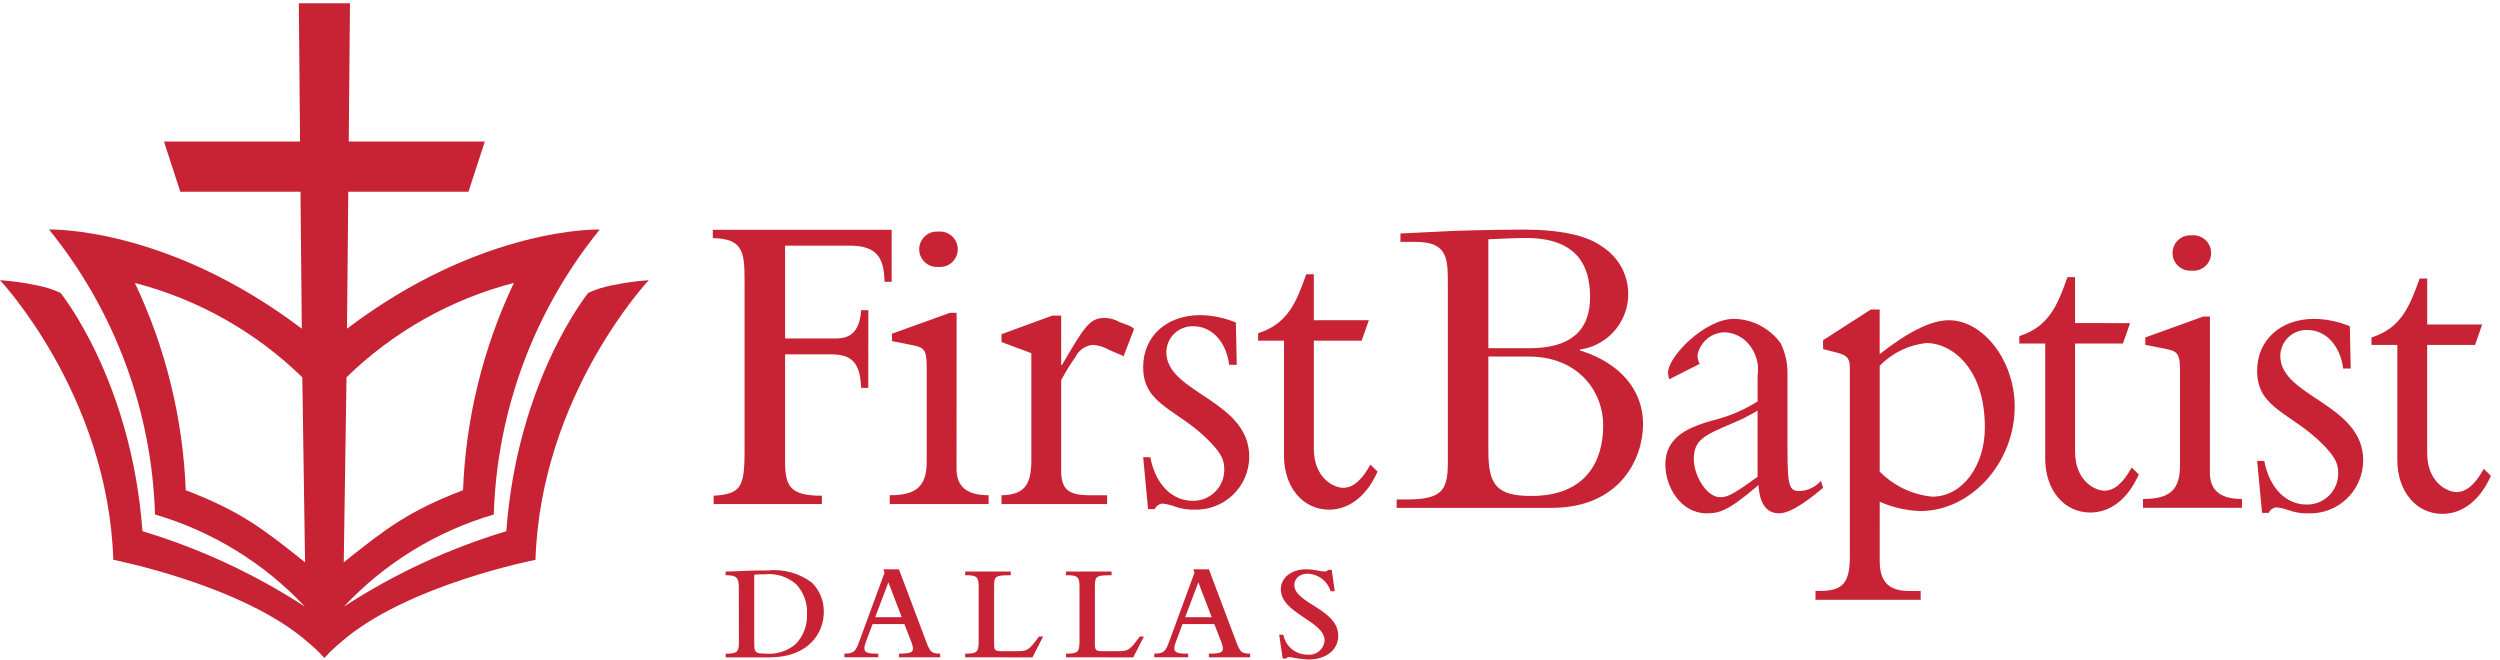 <svg width="235" height="62" viewBox="0 0 235 62" fill="none" xmlns="http://www.w3.org/2000/svg"><path d="M69.45 55.216C69.45 54.269 69.204 54.061 68.21 54.074V53.728C68.589 53.728 69.712 53.676 70.26 53.651C70.964 53.623 71.629 53.623 72.126 53.623C73.617 53.46 75.115 53.868 76.317 54.765C76.68 55.126 76.968 55.557 77.16 56.032C77.353 56.507 77.448 57.016 77.438 57.528C77.438 59.435 76.094 61.795 72.27 61.795H68.215V61.445C69.321 61.445 69.455 61.264 69.455 60.394L69.45 55.216ZM70.9 60.499C70.9 61.316 71.023 61.434 71.864 61.434C72.398 61.496 72.939 61.444 73.452 61.283C73.965 61.122 74.438 60.855 74.841 60.499C75.186 60.124 75.454 59.685 75.629 59.206C75.803 58.727 75.882 58.219 75.86 57.71C75.886 57.204 75.811 56.697 75.639 56.22C75.466 55.743 75.199 55.306 74.855 54.934C74.45 54.573 73.973 54.301 73.456 54.138C72.938 53.975 72.392 53.923 71.853 53.987C71.631 53.987 71.227 53.987 70.901 54.014L70.9 60.499Z" fill="#C72334"/><path d="M79.371 61.441C80.247 61.429 80.415 61.285 80.78 60.274L83.144 53.841L83.039 53.515H84.501L87.046 60.273C87.425 61.284 87.555 61.44 88.378 61.44V61.79H84.502V61.44C85.533 61.44 85.82 61.336 85.82 60.959C85.797 60.722 85.735 60.489 85.637 60.272L85.011 58.663H82.021L81.381 60.383C81.307 60.556 81.263 60.741 81.25 60.929C81.25 61.305 81.511 61.473 82.556 61.435V61.785H79.371V61.441ZM84.762 58.017L83.51 54.737L82.269 58.017H84.762Z" fill="#C72334"/><path d="M90.73 61.79V61.44C91.774 61.44 91.995 61.349 91.995 60.324V55.187C91.995 54.304 91.903 54.046 90.73 54.072V53.725H95.011V54.075C93.601 54.075 93.445 54.128 93.445 55.101V60.575C93.445 61.106 93.549 61.211 94.149 61.211H95.496C96.601 61.211 96.685 61.158 97.663 59.835H98.053L97.049 61.794L90.73 61.79Z" fill="#C72334"/><path d="M100.206 61.79V61.44C101.249 61.44 101.472 61.349 101.472 60.324V55.187C101.472 54.304 101.381 54.046 100.206 54.072V53.725H104.488V54.075C103.077 54.075 102.92 54.128 102.92 55.101V60.575C102.92 61.106 103.025 61.211 103.625 61.211H104.969C106.075 61.211 106.158 61.158 107.138 59.835H107.529L106.524 61.794L100.206 61.79Z" fill="#C72334"/><path d="M108.506 61.441C109.382 61.429 109.552 61.285 109.916 60.274L112.28 53.841L112.175 53.515H113.637L116.182 60.273C116.561 61.284 116.69 61.44 117.515 61.44V61.79H113.636V61.44C114.667 61.44 114.954 61.336 114.954 60.959C114.931 60.722 114.869 60.489 114.771 60.272L114.145 58.663H111.155L110.515 60.383C110.442 60.557 110.398 60.741 110.385 60.929C110.385 61.305 110.645 61.473 111.69 61.435V61.785H108.505L108.506 61.441ZM113.898 58.017L112.646 54.737L111.405 58.017H113.898Z" fill="#C72334"/><path d="M120.244 59.665H120.636C120.731 60.192 121.01 60.669 121.423 61.011C121.835 61.353 122.356 61.538 122.892 61.534C123.087 61.559 123.285 61.544 123.475 61.489C123.664 61.435 123.84 61.342 123.991 61.217C124.143 61.091 124.268 60.936 124.357 60.761C124.447 60.585 124.499 60.393 124.511 60.197C124.511 58.381 120.399 57.668 120.399 55.405C120.399 54.29 121.392 53.512 122.79 53.512C123.127 53.512 123.463 53.547 123.794 53.616C124.021 53.674 124.253 53.709 124.487 53.721C124.556 53.728 124.626 53.717 124.691 53.69C124.755 53.663 124.811 53.62 124.855 53.566H125.181L125.469 55.576H125.079C124.937 55.115 124.657 54.709 124.276 54.414C123.894 54.119 123.431 53.95 122.95 53.928C122.113 53.928 121.669 54.42 121.669 54.992C121.669 56.731 125.795 57.249 125.795 59.752C125.795 61.088 124.66 61.995 122.989 61.995C122.401 61.961 121.816 61.883 121.239 61.762C121.173 61.757 121.107 61.767 121.046 61.791C120.985 61.816 120.93 61.855 120.887 61.905H120.572L120.244 59.665Z" fill="#C72334"/><path d="M81.62 36.462H80.945C80.865 34.057 80.029 33.31 78.119 33.31H73.799V43.402C73.799 45.723 74.276 46.596 77.26 46.596V47.385H67.083V46.596C69.55 46.432 69.988 45.894 69.988 42.536V26.282C69.988 23.63 69.789 22.428 67.004 22.386V21.599H83.818V26.49H83.144C83.103 24.086 82.308 23.09 79.84 23.09H73.8V31.814H78.638C80.113 31.814 80.827 30.942 80.947 29.16H81.623L81.62 36.462Z" fill="#C72334"/><path d="M89.915 44.066C89.915 45.593 90.711 46.553 92.931 46.553V47.382H83.634V46.553C86.191 46.553 87.111 45.679 87.111 43.368V34.596C87.111 32.894 86.903 32.677 85.814 32.458L83.848 32.065V31.367L89.295 29.401H89.922L89.915 44.066ZM88.195 21.772C88.427 21.748 88.661 21.773 88.883 21.846C89.105 21.919 89.309 22.037 89.482 22.193C89.655 22.349 89.793 22.54 89.888 22.753C89.983 22.967 90.031 23.197 90.031 23.43C90.031 23.664 89.983 23.894 89.888 24.107C89.793 24.32 89.655 24.511 89.482 24.668C89.309 24.824 89.105 24.942 88.883 25.015C88.661 25.087 88.427 25.113 88.195 25.089C87.966 25.107 87.737 25.077 87.52 25.002C87.304 24.926 87.105 24.807 86.937 24.651C86.769 24.495 86.635 24.306 86.543 24.096C86.451 23.886 86.404 23.66 86.404 23.43C86.404 23.201 86.451 22.974 86.543 22.764C86.635 22.554 86.769 22.366 86.937 22.21C87.105 22.054 87.304 21.935 87.52 21.859C87.737 21.784 87.966 21.754 88.195 21.772Z" fill="#C72334"/><path d="M99.751 44.198C99.751 45.986 100.378 46.554 102.473 46.554H104.07V47.383H94.139V46.554C96.276 46.511 96.946 45.594 96.946 43.282V33.198L94.139 32.151V31.414L98.914 29.667H99.752V34.294H99.835C101.924 30.716 102.433 29.887 103.816 29.887C104.317 29.886 104.809 30.021 105.239 30.279C105.659 30.453 106.413 30.628 106.596 30.933L105.59 33.553C105.783 33.464 104.988 33.247 104.192 32.854C103.741 32.605 103.241 32.456 102.726 32.418C102.379 32.451 102.047 32.572 101.761 32.771C101.474 32.97 101.244 33.239 101.092 33.553C100.599 34.25 100.151 34.978 99.752 35.734L99.751 44.198Z" fill="#C72334"/><path d="M108.128 42.974C108.63 45.592 110.217 47.076 112.107 47.076C112.492 47.084 112.874 47.015 113.232 46.874C113.59 46.733 113.917 46.523 114.193 46.255C114.47 45.987 114.691 45.668 114.843 45.314C114.996 44.961 115.077 44.581 115.082 44.196C115.082 43.28 114.873 42.712 113.741 41.534C110.767 38.437 107.457 38.131 107.457 34.509C107.457 31.629 109.635 29.623 112.82 29.623C113.972 29.635 115.11 29.872 116.172 30.32L116.256 34.291H115.544C115.25 32.065 113.868 30.669 112.192 30.669C111.862 30.656 111.533 30.709 111.225 30.826C110.916 30.943 110.634 31.121 110.396 31.349C110.157 31.577 109.967 31.851 109.837 32.154C109.706 32.457 109.638 32.783 109.637 33.113C109.637 36.953 117.43 37.607 117.43 42.931C117.428 43.602 117.29 44.267 117.026 44.884C116.761 45.501 116.375 46.059 115.89 46.523C115.405 46.988 114.831 47.349 114.203 47.587C113.575 47.825 112.905 47.933 112.234 47.906C111.606 47.918 110.981 47.814 110.391 47.6C110.027 47.464 109.646 47.377 109.259 47.338C109.105 47.356 108.959 47.413 108.834 47.505C108.709 47.597 108.61 47.72 108.547 47.861H107.919L107.457 42.974H108.128Z" fill="#C72334"/><path d="M128.67 30.101L127.999 32.022H123.5V42.19C123.5 44.94 125.386 45.856 126.265 45.856C127.187 45.856 128.025 45.119 128.821 43.674L129.491 44.328C128.486 46.597 126.852 47.907 124.925 47.907C122.453 47.907 120.694 45.769 120.694 42.845V32.023H118.261V31.324C121.021 30.447 121.824 28.487 122.789 25.782H123.501V30.102L128.67 30.101Z" fill="#C72334"/><path d="M200.227 30.374L199.558 32.294H195.057V42.462C195.057 45.211 196.943 46.127 197.823 46.127C198.744 46.127 199.582 45.39 200.377 43.945L201.047 44.6C200.042 46.868 198.408 48.179 196.481 48.179C194.008 48.179 192.25 46.04 192.25 43.116V32.294H189.816V31.59C192.575 30.712 193.379 28.753 194.345 26.048H195.056V30.368L200.227 30.374Z" fill="#C72334"/><path d="M233.324 30.502L232.655 32.422H228.154V42.589C228.154 45.337 230.04 46.254 230.92 46.254C231.841 46.254 232.679 45.516 233.475 44.072L234.145 44.726C233.14 46.997 231.506 48.304 229.579 48.304C227.108 48.304 225.348 46.166 225.348 43.242V32.421H222.917V31.721C225.676 30.844 226.48 28.885 227.445 26.18H228.157V30.5L233.324 30.502Z" fill="#C72334"/><path d="M136.097 26.344C136.097 23.98 135.82 22.738 133.034 22.738H131.641V21.95C132.757 21.908 135.501 21.742 136.655 21.704C138.843 21.621 142.374 21.581 143.131 21.581C146.634 21.581 149.191 22.121 150.626 23.198C151.533 23.779 152.241 24.623 152.654 25.617C153.067 26.612 153.165 27.71 152.935 28.762C152.705 29.814 152.159 30.77 151.369 31.503C150.579 32.235 149.584 32.707 148.517 32.856V32.94C152.257 34.1 154.447 36.626 154.447 39.862C154.447 43.138 152.258 47.739 145.846 47.739H131.282V46.95H132.198C135.461 46.95 136.097 46.162 136.097 43.553V26.344ZM139.906 32.733H143.737C147.557 32.733 149.467 31.159 149.467 27.924C149.467 25.023 148.302 22.369 143.408 22.369C142.533 22.369 140.901 22.453 139.906 22.492V32.733ZM139.906 42.349C139.906 45.5 140.593 46.62 143.937 46.62C149.188 46.62 150.701 43.22 150.701 39.985C150.701 36.791 148.353 33.517 143.697 33.517H139.906V42.349Z" fill="#C72334"/><path d="M156.917 35.646C156.84 35.45 156.799 35.242 156.794 35.031C156.794 33.504 160.272 29.97 162.995 29.97C163.857 29.987 164.703 30.206 165.467 30.607C166.23 31.008 166.89 31.582 167.393 32.282C167.806 33.136 168.021 34.073 168.021 35.022V40.87C168.021 45.374 168.021 46.159 169.111 46.159C169.501 46.151 169.885 46.062 170.239 45.897C170.592 45.731 170.907 45.494 171.164 45.199L171.373 45.854C169.109 47.773 167.932 48.254 167.226 48.254C165.506 48.254 165.34 46.288 165.298 45.593C162.409 48.079 161.569 48.254 160.439 48.254C158.009 48.254 156.543 45.797 156.543 43.662C156.543 41 158.805 40.083 161.487 39.386C162.806 39.022 164.063 38.463 165.216 37.727V35.293C165.29 34.804 165.265 34.304 165.143 33.825C165.02 33.345 164.803 32.895 164.503 32.5C164.23 32.13 163.878 31.824 163.472 31.605C163.067 31.387 162.618 31.26 162.158 31.235C161.545 31.237 160.951 31.45 160.478 31.84C160.005 32.23 159.681 32.771 159.562 33.373C159.565 33.662 159.637 33.947 159.771 34.203L156.917 35.646ZM165.211 38.605C164.417 39.074 163.591 39.484 162.738 39.834C160.184 40.925 159.219 41.361 159.219 43.151C159.219 44.721 160.434 46.739 161.692 46.739C162.362 46.739 162.864 46.52 165.211 44.819V38.605Z" fill="#C72334"/><path d="M176.692 52.715C176.692 54.897 177.74 55.552 179.498 55.552H180.545V56.381H170.657V55.548H171.076C173.212 55.548 173.883 54.811 173.883 52.318V34.598C173.883 33.769 173.716 33.42 172.71 33.158L171.369 32.809V31.979L175.851 29.099H176.69V33.288C179.288 31.238 181.508 30.102 183.184 30.102C186.452 30.102 189.383 33.941 189.383 38.219C189.383 43.502 185.277 48.038 180.503 48.038C179.189 47.992 177.896 47.695 176.694 47.164L176.692 52.715ZM176.692 44.33C178.012 45.671 179.761 46.505 181.634 46.686C184.485 46.686 186.578 43.762 186.578 40.183C186.578 34.423 183.312 32.241 181.091 32.241C179.42 32.419 177.864 33.175 176.692 34.379V44.33Z" fill="#C72334"/><path d="M207.73 44.417C207.73 45.944 208.524 46.904 210.745 46.904V47.733H201.444V46.904C203.999 46.904 204.922 46.031 204.922 43.718V34.947C204.922 33.245 204.712 33.028 203.624 32.809L201.658 32.416V31.718L207.105 29.752H207.734L207.73 44.417ZM206.01 22.124C206.242 22.1 206.476 22.125 206.698 22.198C206.919 22.27 207.123 22.389 207.296 22.545C207.469 22.701 207.608 22.892 207.702 23.105C207.797 23.318 207.846 23.549 207.846 23.782C207.846 24.015 207.797 24.246 207.702 24.459C207.608 24.672 207.469 24.863 207.296 25.02C207.123 25.176 206.919 25.294 206.698 25.367C206.476 25.439 206.242 25.465 206.01 25.441C205.781 25.458 205.551 25.429 205.335 25.353C205.118 25.278 204.92 25.159 204.751 25.003C204.583 24.847 204.449 24.658 204.357 24.448C204.266 24.238 204.218 24.011 204.218 23.782C204.218 23.553 204.266 23.326 204.357 23.116C204.449 22.906 204.583 22.717 204.751 22.562C204.92 22.406 205.118 22.287 205.335 22.211C205.551 22.136 205.781 22.106 206.01 22.124Z" fill="#C72334"/><path d="M212.84 43.326C213.343 45.944 214.935 47.428 216.82 47.428C217.204 47.435 217.587 47.366 217.944 47.225C218.302 47.084 218.629 46.874 218.905 46.606C219.181 46.339 219.402 46.019 219.554 45.666C219.707 45.313 219.788 44.933 219.793 44.548C219.793 43.632 219.584 43.064 218.454 41.886C215.481 38.788 212.169 38.483 212.169 34.861C212.169 31.98 214.348 29.973 217.532 29.973C218.685 29.986 219.824 30.223 220.885 30.671L220.968 34.642H220.257C219.963 32.416 218.58 31.02 216.905 31.02C216.575 31.007 216.246 31.06 215.937 31.177C215.628 31.294 215.347 31.471 215.108 31.699C214.87 31.927 214.679 32.201 214.549 32.504C214.419 32.807 214.351 33.134 214.349 33.464C214.349 37.303 222.142 37.958 222.142 43.282C222.14 43.953 222.003 44.617 221.738 45.234C221.474 45.851 221.088 46.409 220.603 46.873C220.118 47.338 219.544 47.7 218.916 47.937C218.288 48.175 217.618 48.283 216.948 48.256C216.32 48.269 215.695 48.165 215.105 47.952C214.741 47.816 214.361 47.727 213.974 47.689C213.82 47.706 213.674 47.764 213.549 47.856C213.424 47.947 213.325 48.07 213.262 48.212H212.634L212.172 43.325L212.84 43.326Z" fill="#C72334"/><path d="M57.468 26.835C56.719 26.976 55.99 27.209 55.297 27.529C55.297 27.529 48.637 35.708 47.594 49.934C42.191 51.56 37.048 53.949 32.32 57.028C36.16 52.933 41.028 49.941 46.416 48.363C46.712 38.601 50.2 29.206 56.346 21.616L56.382 21.573H56.323C56.323 21.573 45.325 21.268 32.617 30.897L32.74 18.021H44.036L45.575 13.302H32.782L32.897 0.307H28.09L28.205 13.302H15.412L16.951 18.021H28.246L28.369 30.897C15.662 21.268 4.663 21.573 4.663 21.573H4.604L4.64 21.616C10.786 29.206 14.274 38.602 14.57 48.363C19.958 49.941 24.826 52.933 28.666 57.028C23.938 53.949 18.795 51.56 13.392 49.934C12.349 35.708 5.688 27.529 5.688 27.529C4.996 27.209 4.267 26.976 3.518 26.835C2.359 26.584 1.183 26.418 0 26.336C0 26.336 10.153 37.11 10.651 52.623C10.651 52.623 22.782 54.985 28.913 60.343C29.478 60.804 30.006 61.309 30.493 61.853C30.979 61.309 31.507 60.804 32.072 60.343C38.204 54.984 50.335 52.623 50.335 52.623C50.833 37.111 60.986 26.336 60.986 26.336C59.803 26.418 58.627 26.584 57.468 26.835ZM17.46 46.078C17.198 39.328 15.572 32.7 12.679 26.596C18.608 28.133 24.033 31.192 28.417 35.469L28.676 52.858C24.714 49.691 22.583 48.047 17.46 46.078ZM32.572 35.465C36.955 31.19 42.378 28.132 48.304 26.594C45.411 32.699 43.785 39.326 43.524 46.077C38.399 48.042 36.275 49.69 32.313 52.855L32.572 35.465Z" fill="#C72334"/></svg>